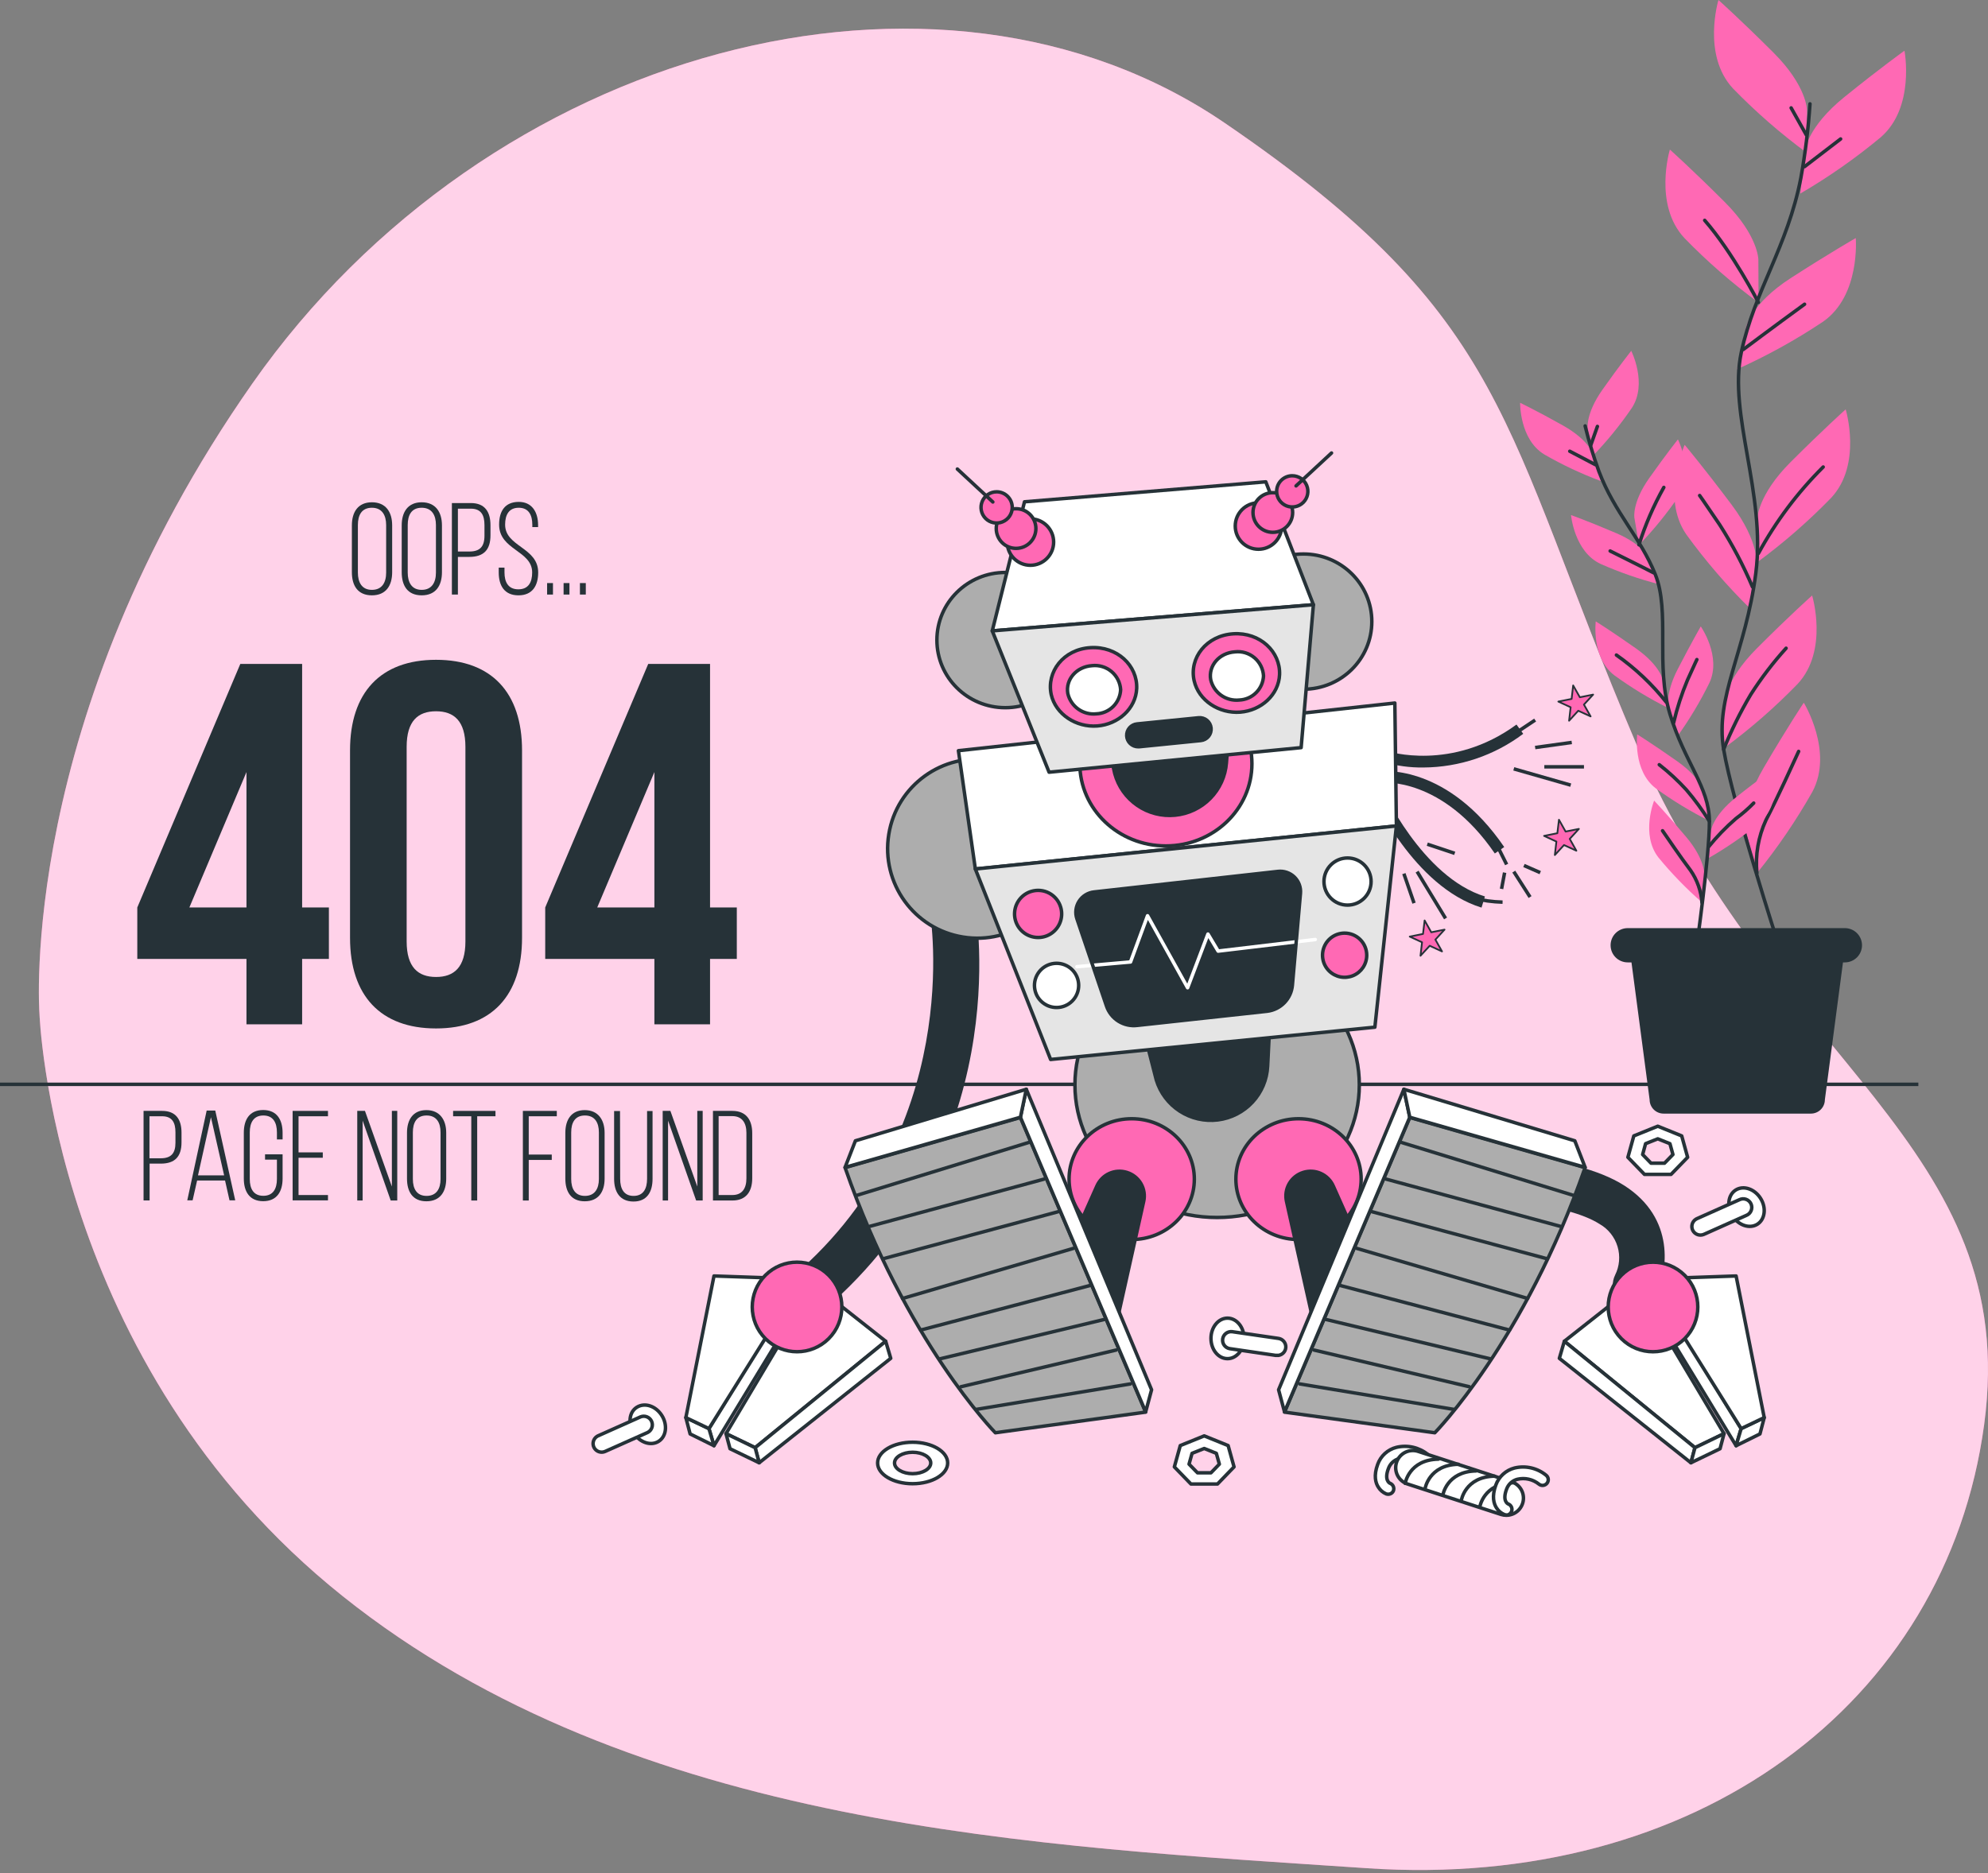 <svg width="400" height="377" viewBox="0 0 400 377" fill="none" xmlns="http://www.w3.org/2000/svg">
<rect x="0" y="0" width="400" height="377" fill="#808080" stroke="none"/>
<g clip-path="url(#clip0_3670_1554)">
<path d="M7.941 203.962C7.941 203.962 10.213 274.352 68.976 321.263C127.739 368.174 209.142 371.539 275.055 375.997C340.968 380.455 391.595 343.133 399.223 286.731C406.851 230.329 356.487 213.775 329.164 149.57C301.841 85.364 304.27 64.255 246.454 24.768C188.638 -14.72 98.182 9.531 50.783 77.18C3.385 144.829 7.941 203.962 7.941 203.962Z" fill="#FF69B4"/>
<path opacity="0.7" d="M7.941 203.962C7.941 203.962 10.213 274.352 68.976 321.263C127.739 368.174 209.142 371.539 275.055 375.997C340.968 380.455 391.595 343.133 399.223 286.731C406.851 230.329 356.487 213.775 329.164 149.57C301.841 85.364 304.27 64.255 246.454 24.768C188.638 -14.72 98.182 9.531 50.783 77.18C3.385 144.829 7.941 203.962 7.941 203.962Z" fill="white"/>
<path d="M385.985 218.233H0" stroke="#263238" stroke-width="0.7" stroke-miterlimit="10"/>
<path d="M70.8 105.741C70.8 103.058 72.039 101.088 74.829 101.088C77.618 101.088 78.906 103.039 78.906 105.741V115.164C78.906 117.847 77.667 119.817 74.829 119.817C71.99 119.817 70.8 117.866 70.8 115.164V105.741ZM72.009 115.242C72.009 117.193 72.799 118.715 74.829 118.715C76.858 118.715 77.696 117.242 77.696 115.242V105.663C77.696 103.712 76.877 102.19 74.829 102.19C72.78 102.19 72.009 103.663 72.009 105.663V115.242Z" fill="#263238"/>
<path d="M80.827 105.741C80.827 103.058 82.066 101.088 84.846 101.088C87.626 101.088 88.924 103.039 88.924 105.741V115.164C88.924 117.847 87.695 119.817 84.846 119.817C81.998 119.817 80.827 117.866 80.827 115.164V105.741ZM82.037 115.242C82.037 117.193 82.827 118.715 84.846 118.715C86.865 118.715 87.714 117.242 87.714 115.242V105.663C87.714 103.712 86.904 102.19 84.846 102.19C82.788 102.19 82.037 103.663 82.037 105.663V115.242Z" fill="#263238"/>
<path d="M94.737 101.244C97.586 101.244 98.688 103.039 98.688 105.721V107.721C98.688 110.647 97.342 112.081 94.425 112.081H92.133V119.661H90.923V101.244H94.737ZM94.425 110.998C96.552 110.998 97.478 110.023 97.478 107.818V105.663C97.478 103.663 96.796 102.375 94.737 102.375H92.133V110.998H94.425Z" fill="#263238"/>
<path d="M108.268 105.692V106.082H107.107V105.614C107.107 103.663 106.375 102.19 104.375 102.19C102.376 102.19 101.634 103.643 101.634 105.585C101.634 110.062 108.287 110.14 108.287 115.212C108.287 117.866 107.136 119.817 104.317 119.817C101.498 119.817 100.347 117.866 100.347 115.212V114.237H101.507V115.212C101.507 117.163 102.268 118.607 104.297 118.607C106.326 118.607 107.077 117.183 107.077 115.212C107.077 110.794 100.425 110.716 100.425 105.585C100.425 102.824 101.634 101.039 104.327 101.01C107.019 100.98 108.268 103.039 108.268 105.692Z" fill="#263238"/>
<path d="M111.262 117.348V119.66H110.082V117.348H111.262Z" fill="#263238"/>
<path d="M114.579 117.348V119.66H113.398V117.348H114.579Z" fill="#263238"/>
<path d="M117.866 117.348V119.66H116.686V117.348H117.866Z" fill="#263238"/>
<path d="M27.625 182.637L48.354 133.619H60.791V182.637H66.176V192.996H60.791V206.155H49.593V192.996H27.625V182.637ZM49.593 182.637V155.382L38.102 182.637H49.593Z" fill="#263238"/>
<path d="M70.429 151.022C70.429 139.424 76.545 132.791 87.734 132.791C98.922 132.791 105.039 139.424 105.039 151.022V188.744C105.039 200.352 98.922 206.985 87.734 206.985C76.545 206.985 70.429 200.352 70.429 188.744V151.022ZM81.822 189.475C81.822 194.655 84.105 196.626 87.734 196.626C91.362 196.626 93.645 194.675 93.645 189.475V150.3C93.645 145.121 91.362 143.15 87.734 143.15C84.105 143.15 81.822 145.101 81.822 150.3V189.475Z" fill="#263238"/>
<path d="M109.701 182.637L130.43 133.619H142.867V182.637H148.252V192.996H142.867V206.155H131.669V192.996H109.701V182.637ZM131.669 182.637V155.382L120.168 182.637H131.669Z" fill="#263238"/>
<path d="M32.62 223.578C35.41 223.578 36.522 225.333 36.522 227.958V229.908C36.522 232.767 35.205 234.191 32.347 234.191H30.103V241.604H28.884V223.578H32.62ZM32.318 233.118C34.405 233.118 35.302 232.142 35.302 229.996V227.879C35.302 225.929 34.639 224.66 32.62 224.66H30.074V233.118H32.318Z" fill="#263238"/>
<path d="M39.662 237.586L38.755 241.576H37.682L41.584 223.51H43.311L47.33 241.576H46.178L45.281 237.586H39.662ZM39.838 236.552H45.096L42.442 224.846L39.838 236.552Z" fill="#263238"/>
<path d="M56.86 227.987V229.323H55.719V227.909C55.719 225.958 54.977 224.504 52.987 224.504C50.997 224.504 50.256 225.977 50.256 227.909V237.293C50.256 239.244 51.007 240.668 52.987 240.668C54.968 240.668 55.719 239.224 55.719 237.293V233.391H53.329V232.318H56.86V237.195C56.86 239.8 55.719 241.751 52.958 241.751C50.197 241.751 49.056 239.8 49.056 237.195V227.967C49.056 225.363 50.188 223.402 52.958 223.402C55.728 223.402 56.86 225.382 56.86 227.987Z" fill="#263238"/>
<path d="M64.947 231.928V233.01H60.069V240.512H65.991V241.585H58.879V223.578H65.991V224.66H60.069V231.928H64.947Z" fill="#263238"/>
<path d="M72.965 241.614H71.882V223.578H73.433L78.847 238.805V223.578H79.93V241.614H78.613L72.965 225.538V241.614Z" fill="#263238"/>
<path d="M81.891 227.987C81.891 225.353 83.1 223.421 85.793 223.421C88.485 223.421 89.782 225.372 89.782 227.987V237.215C89.782 239.839 88.573 241.77 85.793 241.77C83.012 241.77 81.891 239.819 81.891 237.215V227.987ZM83.071 237.293C83.071 239.244 83.842 240.687 85.832 240.687C87.822 240.687 88.641 239.244 88.641 237.293V227.909C88.641 225.958 87.841 224.504 85.832 224.504C83.822 224.504 83.071 225.948 83.071 227.909V237.293Z" fill="#263238"/>
<path d="M94.826 241.614V224.66H91.168V223.578H99.693V224.66H96.016V241.614H94.826Z" fill="#263238"/>
<path d="M111.018 232.367V233.449H106.385V241.614H105.205V223.578H112.033V224.66H106.385V232.367H111.018Z" fill="#263238"/>
<path d="M113.75 227.987C113.75 225.353 114.96 223.421 117.652 223.421C120.344 223.421 121.651 225.372 121.651 227.987V237.215C121.651 239.839 120.432 241.77 117.652 241.77C114.872 241.77 113.75 239.819 113.75 237.215V227.987ZM114.93 237.293C114.93 239.244 115.711 240.687 117.691 240.687C119.671 240.687 120.5 239.244 120.5 237.293V227.909C120.5 225.958 119.7 224.504 117.691 224.504C115.681 224.504 114.93 225.948 114.93 227.909V237.293Z" fill="#263238"/>
<path d="M124.782 237.264C124.782 239.215 125.504 240.688 127.484 240.688C129.465 240.688 130.196 239.196 130.196 237.264V223.607H131.298V237.264C131.298 239.839 130.216 241.82 127.465 241.82C124.714 241.82 123.563 239.869 123.563 237.264V223.607H124.753L124.782 237.264Z" fill="#263238"/>
<path d="M134.42 241.614H133.337V223.578H134.888L140.302 238.805V223.578H141.385V241.614H140.068L134.42 225.538V241.614Z" fill="#263238"/>
<path d="M147.355 223.578C150.145 223.578 151.354 225.412 151.354 228.065V237.137C151.354 239.79 150.145 241.614 147.355 241.614H143.453V223.578H147.355ZM147.355 240.512C149.364 240.512 150.184 239.136 150.184 237.156V227.977C150.184 226.026 149.335 224.631 147.355 224.631H144.594V240.512H147.355Z" fill="#263238"/>
<path d="M363.578 22.143C363.578 22.143 363.578 17.324 356.838 10.594C350.097 3.863 345.766 0 345.766 0C345.766 0 342.401 11.072 348.693 17.812C353.288 22.541 358.267 26.88 363.578 30.786V22.143Z" fill="#FF69B4"/>
<path d="M353.795 52.246C353.795 52.246 353.795 47.428 347.064 40.697C340.333 33.966 335.992 30.103 335.992 30.103C335.992 30.103 332.627 41.175 338.919 47.915C343.521 52.653 348.51 56.999 353.834 60.908L353.795 52.246Z" fill="#FF69B4"/>
<path d="M363.149 30.337C363.149 30.337 363.666 25.547 371.07 19.558C378.474 13.569 383.195 10.203 383.195 10.203C383.195 10.203 385.37 21.567 378.444 27.606C373.368 31.831 367.949 35.626 362.242 38.95L363.149 30.337Z" fill="#FF69B4"/>
<path d="M351.337 65.835C351.337 65.835 352.312 61.124 360.35 55.944C368.388 50.764 373.392 47.916 373.392 47.916C373.392 47.916 374.368 59.446 366.837 64.723C361.343 68.394 355.551 71.599 349.522 74.303L351.337 65.835Z" fill="#FF69B4"/>
<path d="M353.561 104.532C353.561 104.532 353.56 99.713 360.301 92.982C367.042 86.252 371.363 82.389 371.363 82.389C371.363 82.389 374.738 93.46 368.436 100.201C363.835 104.939 358.846 109.285 353.521 113.194L353.561 104.532Z" fill="#FF69B4"/>
<path d="M353.454 113.975C353.454 113.975 354.136 109.215 348.42 101.587C342.704 93.958 338.968 89.53 338.968 89.53C338.968 89.53 334.09 100.006 339.299 107.566C343.177 112.911 347.494 117.923 352.205 122.55L353.454 113.975Z" fill="#FF69B4"/>
<path d="M346.81 141.99C346.81 141.99 346.81 137.181 353.541 130.44C360.272 123.7 364.612 119.847 364.612 119.847C364.612 119.847 367.978 130.918 361.686 137.659C357.087 142.4 352.098 146.746 346.771 150.652L346.81 141.99Z" fill="#FF69B4"/>
<path d="M351.307 167.352C351.307 167.352 350.088 162.69 354.897 154.466C359.706 146.243 362.935 141.424 362.935 141.424C362.935 141.424 368.993 151.277 364.652 159.383C361.398 165.131 357.671 170.6 353.512 175.732L351.307 167.352Z" fill="#FF69B4"/>
<path d="M364.183 20.904C363.845 25.916 363.23 30.905 362.34 35.849C359.677 49.612 353.024 58.489 350.361 70.917C347.698 83.344 355.336 99.352 353.287 115.32C351.239 131.289 345.035 140.156 346.81 150.818C348.586 161.48 357.901 190.315 357.901 190.315" stroke="#263238" stroke-width="0.7" stroke-linecap="round" stroke-linejoin="round"/>
<path d="M363.091 33.537L370.348 27.967" stroke="#263238" stroke-width="0.7" stroke-linecap="round" stroke-linejoin="round"/>
<path d="M363.422 27.118L360.389 21.714" stroke="#263238" stroke-width="0.7" stroke-linecap="round" stroke-linejoin="round"/>
<path d="M350.761 70.341C350.761 70.341 356.838 65.786 363.091 61.23" stroke="#263238" stroke-width="0.7" stroke-linecap="round" stroke-linejoin="round"/>
<path d="M353.795 60.86C353.795 60.86 348.732 50.93 342.996 44.345" stroke="#263238" stroke-width="0.7" stroke-linecap="round" stroke-linejoin="round"/>
<path d="M353.804 111.38C357.282 104.981 361.672 99.122 366.837 93.987" stroke="#263238" stroke-width="0.7" stroke-linecap="round" stroke-linejoin="round"/>
<path d="M352.614 118.13C350.771 113.789 348.569 109.609 346.03 105.635C342.489 100.396 341.981 99.723 341.981 99.723" stroke="#263238" stroke-width="0.7" stroke-linecap="round" stroke-linejoin="round"/>
<path d="M346.811 150.819C348.347 146.993 350.177 143.291 352.283 139.747C354.385 136.46 356.757 133.354 359.375 130.46" stroke="#263238" stroke-width="0.7" stroke-linecap="round" stroke-linejoin="round"/>
<path d="M353.502 175.731C353.15 172.079 353.776 168.399 355.317 165.069C357.853 160.192 360.721 153.754 361.901 151.227" stroke="#263238" stroke-width="0.7" stroke-linecap="round" stroke-linejoin="round"/>
<path d="M319.458 86.387C319.458 86.387 318.931 83.373 322.433 78.418C325.935 73.462 328.218 70.614 328.218 70.614C328.218 70.614 331.534 77.189 328.344 82.095C325.974 85.565 323.314 88.828 320.394 91.85L319.458 86.387Z" fill="#FF69B4"/>
<path d="M328.851 104.22C328.851 104.22 328.325 101.196 331.827 96.24C335.329 91.285 337.611 88.436 337.611 88.436C337.611 88.436 340.928 95.011 337.738 99.918C335.367 103.387 332.708 106.651 329.788 109.673L328.851 104.22Z" fill="#FF69B4"/>
<path d="M320.609 91.529C320.609 91.529 319.77 88.602 314.473 85.627C309.176 82.652 305.86 81.072 305.86 81.072C305.86 81.072 305.723 88.437 310.737 91.47C314.379 93.57 318.19 95.361 322.131 96.826L320.609 91.529Z" fill="#FF69B4"/>
<path d="M331.876 112.501C331.876 112.501 330.735 109.663 325.155 107.283C319.575 104.902 316.103 103.664 316.103 103.664C316.103 103.664 316.746 110.999 322.033 113.487C325.879 115.19 329.86 116.57 333.934 117.613L331.876 112.501Z" fill="#FF69B4"/>
<path d="M334.646 137.005C334.646 137.005 334.119 133.991 329.164 130.498C324.208 127.006 321.077 125.055 321.077 125.055C321.077 125.055 320.16 132.361 324.813 135.912C328.204 138.379 331.793 140.562 335.543 142.438L334.646 137.005Z" fill="#FF69B4"/>
<path d="M335.777 142.966C335.777 142.966 334.802 140.039 337.582 134.654C340.362 129.27 342.206 126.07 342.206 126.07C342.206 126.07 346.42 132.109 343.952 137.415C342.101 141.189 339.937 144.801 337.484 148.214L335.777 142.966Z" fill="#FF69B4"/>
<path d="M344.235 167.265C344.235 167.265 344.586 164.221 349.337 160.436C354.087 156.652 357.141 154.583 357.141 154.583C357.141 154.583 358.467 161.831 354.019 165.636C350.768 168.298 347.3 170.684 343.65 172.766L344.235 167.265Z" fill="#FF69B4"/>
<path d="M342.986 159.754C342.986 159.754 342.46 156.74 337.504 153.238C332.549 149.736 329.418 147.804 329.418 147.804C329.418 147.804 328.501 155.11 333.154 158.661C336.544 161.128 340.133 163.311 343.884 165.187L342.986 159.754Z" fill="#FF69B4"/>
<path d="M342.918 176.131C342.918 176.131 343.172 173.077 339.27 168.444C335.368 163.81 332.822 161.128 332.822 161.128C332.822 161.128 330.081 167.956 333.69 172.58C336.362 175.831 339.298 178.856 342.469 181.623L342.918 176.131Z" fill="#FF69B4"/>
<path d="M318.94 85.725C319.699 88.83 320.627 91.891 321.721 94.894C324.881 103.234 330.022 108.073 333.046 115.584C336.07 123.095 333.046 133.962 336.021 143.746C338.996 153.53 343.903 158.378 343.942 165.294C343.981 172.21 341.269 191.281 341.269 191.281" stroke="#263238" stroke-width="0.7" stroke-linecap="round" stroke-linejoin="round"/>
<path d="M320.999 93.519L315.849 90.816" stroke="#263238" stroke-width="0.7" stroke-linecap="round" stroke-linejoin="round"/>
<path d="M320.092 89.539L321.409 85.822" stroke="#263238" stroke-width="0.7" stroke-linecap="round" stroke-linejoin="round"/>
<path d="M332.695 115.271C332.695 115.271 328.393 113.067 323.974 110.892" stroke="#263238" stroke-width="0.7" stroke-linecap="round" stroke-linejoin="round"/>
<path d="M329.769 109.643C331.037 105.633 332.714 101.762 334.773 98.094" stroke="#263238" stroke-width="0.7" stroke-linecap="round" stroke-linejoin="round"/>
<path d="M335.28 141.326C332.406 137.695 329.022 134.498 325.233 131.834" stroke="#263238" stroke-width="0.7" stroke-linecap="round" stroke-linejoin="round"/>
<path d="M336.753 145.434C337.436 142.513 338.363 139.654 339.523 136.888C341.182 133.221 341.425 132.743 341.425 132.743" stroke="#263238" stroke-width="0.7" stroke-linecap="round" stroke-linejoin="round"/>
<path d="M343.708 170.513C345.383 168.433 347.241 166.507 349.258 164.758C350.54 163.812 351.744 162.765 352.858 161.626" stroke="#263238" stroke-width="0.7" stroke-linecap="round" stroke-linejoin="round"/>
<path d="M343.942 165.294C342.562 163.065 341.013 160.946 339.309 158.953C337.633 157.122 335.809 155.432 333.856 153.9" stroke="#263238" stroke-width="0.7" stroke-linecap="round" stroke-linejoin="round"/>
<path d="M342.45 181.652C342.277 179.323 341.482 177.083 340.148 175.165C338.031 172.366 335.534 168.659 334.519 167.196" stroke="#263238" stroke-width="0.7" stroke-linecap="round" stroke-linejoin="round"/>
<path d="M364.379 224.124H334.715C333.973 224.122 333.262 223.826 332.738 223.301C332.213 222.777 331.918 222.066 331.915 221.325L327.506 187.944H371.578L367.178 221.325C367.176 222.066 366.88 222.777 366.356 223.301C365.831 223.826 365.121 224.122 364.379 224.124Z" fill="#263238"/>
<path d="M371.197 193.691H327.506C326.593 193.691 325.717 193.328 325.071 192.682C324.425 192.036 324.063 191.16 324.063 190.247C324.061 189.794 324.149 189.345 324.322 188.926C324.494 188.507 324.748 188.127 325.068 187.806C325.387 187.485 325.768 187.231 326.186 187.057C326.604 186.883 327.053 186.794 327.506 186.794H371.197C371.651 186.794 372.1 186.883 372.519 187.057C372.938 187.23 373.319 187.485 373.639 187.805C373.96 188.126 374.214 188.507 374.388 188.926C374.561 189.345 374.651 189.794 374.651 190.247C374.648 191.161 374.283 192.037 373.636 192.683C372.988 193.328 372.112 193.691 371.197 193.691Z" fill="#263238"/>
<path d="M329.105 263.231C328.325 263.233 327.557 263.036 326.874 262.658C326.191 262.28 325.615 261.735 325.201 261.073C324.787 260.411 324.549 259.655 324.508 258.875C324.468 258.096 324.626 257.319 324.969 256.618C325.859 254.837 326.034 252.783 325.459 250.877C324.884 248.972 323.603 247.358 321.877 246.365C314.99 241.956 298.973 241.254 293.364 241.342H293.286C292.065 241.353 290.889 240.879 290.017 240.024C289.146 239.169 288.65 238.002 288.638 236.781C288.626 235.56 289.1 234.385 289.955 233.513C290.811 232.641 291.977 232.145 293.198 232.133C295.549 232.084 316.376 231.919 326.833 238.61C337.143 245.214 335.544 255.886 333.251 260.617C332.876 261.398 332.287 262.058 331.554 262.52C330.821 262.983 329.972 263.229 329.105 263.231Z" fill="#263238"/>
<path d="M350.332 287.521L349.317 290.964L333.954 265.699L333.554 260.247L350.332 287.521Z" fill="white" stroke="#263238" stroke-width="0.7" stroke-linecap="round" stroke-linejoin="round"/>
<path d="M349.317 290.964L354.117 288.593L354.975 285.306L350.332 287.52L349.317 290.964Z" fill="white" stroke="#263238" stroke-width="0.7" stroke-linecap="round" stroke-linejoin="round"/>
<path d="M331.534 257.418L349.317 256.803L354.975 285.307L350.332 287.521L331.534 257.418Z" fill="white" stroke="#263238" stroke-width="0.7" stroke-linecap="round" stroke-linejoin="round"/>
<path d="M329.106 258.627L346.888 288.535L341.036 291.364L314.756 269.942L329.106 258.627Z" fill="white" stroke="#263238" stroke-width="0.7" stroke-linecap="round" stroke-linejoin="round"/>
<path d="M341.035 291.364L340.226 294.398L313.751 273.376L314.756 269.942L341.035 291.364Z" fill="white" stroke="#263238" stroke-width="0.7" stroke-linecap="round" stroke-linejoin="round"/>
<path d="M341.036 291.364L346.889 288.535L346.089 291.569L340.226 294.398L341.036 291.364Z" fill="white" stroke="#263238" stroke-width="0.7" stroke-linecap="round" stroke-linejoin="round"/>
<path d="M338.971 269.413C342.491 265.894 342.491 260.187 338.971 256.667C335.451 253.147 329.744 253.147 326.224 256.667C322.705 260.187 322.705 265.894 326.224 269.413C329.744 272.933 335.451 272.933 338.971 269.413Z" fill="#FF69B4" stroke="#263238" stroke-width="0.7" stroke-linecap="round" stroke-linejoin="round"/>
<path d="M142.644 287.521L143.659 290.964L159.013 265.699L159.422 260.247L142.644 287.521Z" fill="white" stroke="#263238" stroke-width="0.7" stroke-linecap="round" stroke-linejoin="round"/>
<path d="M143.658 290.964L138.859 288.593L138 285.306L142.644 287.52L143.658 290.964Z" fill="white" stroke="#263238" stroke-width="0.7" stroke-linecap="round" stroke-linejoin="round"/>
<path d="M161.441 257.418L143.658 256.803L138 285.307L142.644 287.521L161.441 257.418Z" fill="white" stroke="#263238" stroke-width="0.7" stroke-linecap="round" stroke-linejoin="round"/>
<path d="M163.87 258.627L146.078 288.535L151.94 291.364L178.21 269.942L163.87 258.627Z" fill="white" stroke="#263238" stroke-width="0.7" stroke-linecap="round" stroke-linejoin="round"/>
<path d="M151.94 291.364L152.75 294.398L179.224 273.376L178.209 269.942L151.94 291.364Z" fill="white" stroke="#263238" stroke-width="0.7" stroke-linecap="round" stroke-linejoin="round"/>
<path d="M151.94 291.364L146.078 288.535L146.887 291.569L152.75 294.398L151.94 291.364Z" fill="white" stroke="#263238" stroke-width="0.7" stroke-linecap="round" stroke-linejoin="round"/>
<path d="M160.953 266.294C160.001 266.298 159.071 266.007 158.291 265.46C157.512 264.913 156.92 264.138 156.599 263.242C156.279 262.345 156.243 261.371 156.499 260.454C156.755 259.536 157.289 258.721 158.027 258.12C194.627 228.338 187.174 183.925 187.096 183.476C186.914 182.289 187.203 181.077 187.902 180.1C188.601 179.122 189.655 178.457 190.837 178.246C192.02 178.034 193.239 178.294 194.233 178.968C195.227 179.643 195.918 180.68 196.158 181.857C196.519 183.896 204.606 232.094 163.841 265.26C163.026 265.926 162.006 266.291 160.953 266.294Z" fill="#263238"/>
<path d="M214.421 173.666C216.007 163.837 209.326 154.583 199.497 152.996C189.668 151.41 180.415 158.091 178.828 167.92C177.241 177.749 183.923 187.003 193.751 188.589C203.58 190.176 212.834 183.494 214.421 173.666Z" fill="#ADADAD" stroke="#263238" stroke-width="0.7" stroke-linecap="round" stroke-linejoin="round"/>
<path d="M166.745 269.41C170.265 265.89 170.265 260.183 166.745 256.663C163.225 253.143 157.518 253.143 153.998 256.663C150.478 260.183 150.478 265.89 153.998 269.41C157.518 272.93 163.225 272.93 166.745 269.41Z" fill="#FF69B4" stroke="#263238" stroke-width="0.7" stroke-linecap="round" stroke-linejoin="round"/>
<path d="M244.893 245.029C260.695 245.029 273.504 233.08 273.504 218.34C273.504 203.6 260.695 191.651 244.893 191.651C229.092 191.651 216.283 203.6 216.283 218.34C216.283 233.08 229.092 245.029 244.893 245.029Z" fill="#ADADAD" stroke="#263238" stroke-width="0.7" stroke-linecap="round" stroke-linejoin="round"/>
<path d="M229.987 206.936L232.66 217.364C233.45 219.944 235.124 222.164 237.388 223.632C239.652 225.101 242.361 225.724 245.039 225.392C247.714 225.058 250.185 223.791 252.017 221.814C253.85 219.837 254.926 217.276 255.057 214.584L255.584 204.068L229.987 206.936Z" fill="#263238" stroke="#263238" stroke-width="0.7" stroke-linecap="round" stroke-linejoin="round"/>
<path d="M286.39 154.466C283.69 154.505 281 154.137 278.41 153.373L279.151 151.198C279.278 151.198 292.086 155.363 305.128 145.823L306.484 147.686C300.69 152.05 293.643 154.428 286.39 154.466Z" fill="#263238"/>
<path d="M300.768 171.771C290.214 156.349 278.206 157.51 278.089 157.52L277.835 155.237C278.381 155.179 291.345 153.92 302.661 170.474L300.768 171.771Z" fill="#263238"/>
<path d="M298.095 182.667C284.439 178.463 276.235 160.28 275.884 159.509L277.991 158.534C278.069 158.719 286.126 176.531 298.778 180.423L298.095 182.667Z" fill="#263238"/>
<path d="M305.197 147.374L308.884 144.916" stroke="#263238" stroke-width="0.7" stroke-miterlimit="10"/>
<path d="M300.69 169.079L303.149 173.985" stroke="#263238" stroke-width="0.7" stroke-miterlimit="10"/>
<path d="M296.388 180.745C298.332 181.239 300.324 181.514 302.329 181.565" stroke="#263238" stroke-width="0.7" stroke-miterlimit="10"/>
<path d="M192.842 151.081L196.246 174.892L280.966 166.23L280.654 141.492L192.842 151.081Z" fill="white" stroke="#263238" stroke-width="0.7" stroke-linecap="round" stroke-linejoin="round"/>
<path d="M196.246 174.893L211.395 213.229L276.635 206.732L280.966 166.23L196.246 174.893Z" fill="#E5E5E5" stroke="#263238" stroke-width="0.7" stroke-linecap="round" stroke-linejoin="round"/>
<path d="M216.682 184.91L222.632 202.469C223.057 203.736 223.907 204.817 225.038 205.528C226.169 206.239 227.511 206.537 228.836 206.371L254.969 203.523C256.289 203.362 257.512 202.753 258.436 201.798C259.359 200.842 259.926 199.598 260.042 198.274L261.661 179.809C261.716 179.204 261.635 178.595 261.425 178.025C261.215 177.456 260.88 176.94 260.446 176.516C260.011 176.092 259.488 175.77 258.914 175.574C258.339 175.377 257.728 175.311 257.125 175.38L220.125 179.516C219.515 179.583 218.928 179.786 218.406 180.11C217.885 180.434 217.442 180.871 217.112 181.389C216.782 181.906 216.571 182.491 216.497 183.101C216.423 183.71 216.486 184.329 216.682 184.91Z" fill="#263238"/>
<path d="M216.682 194.558L227.471 193.602L230.895 184.306L238.952 198.792L243.049 187.993L245.098 191.417L264.646 189.086" stroke="white" stroke-width="0.7" stroke-linecap="round" stroke-linejoin="round"/>
<path d="M216.682 184.91L222.632 202.469C223.057 203.736 223.907 204.817 225.038 205.528C226.169 206.239 227.511 206.537 228.836 206.371L254.969 203.523C256.289 203.362 257.512 202.753 258.436 201.798C259.359 200.842 259.926 199.598 260.042 198.274L261.661 179.809C261.716 179.204 261.635 178.595 261.425 178.025C261.215 177.456 260.88 176.94 260.446 176.516C260.011 176.092 259.488 175.77 258.914 175.574C258.339 175.377 257.728 175.311 257.125 175.38L220.125 179.516C219.515 179.583 218.928 179.786 218.406 180.11C217.885 180.434 217.442 180.871 217.112 181.389C216.782 181.906 216.571 182.491 216.497 183.101C216.423 183.71 216.486 184.329 216.682 184.91V184.91Z" stroke="#263238" stroke-width="0.7" stroke-linecap="round" stroke-linejoin="round"/>
<path d="M271.134 182.16C273.752 182.16 275.875 180.037 275.875 177.419C275.875 174.801 273.752 172.678 271.134 172.678C268.516 172.678 266.393 174.801 266.393 177.419C266.393 180.037 268.516 182.16 271.134 182.16Z" fill="white" stroke="#263238" stroke-width="0.7" stroke-linecap="round" stroke-linejoin="round"/>
<path d="M274.996 192.246C274.996 193.126 274.736 193.986 274.247 194.717C273.758 195.449 273.063 196.019 272.25 196.356C271.438 196.692 270.543 196.78 269.68 196.609C268.818 196.437 268.025 196.013 267.403 195.391C266.781 194.769 266.357 193.977 266.186 193.114C266.014 192.251 266.102 191.357 266.439 190.544C266.775 189.731 267.345 189.036 268.077 188.547C268.808 188.059 269.669 187.798 270.548 187.798C271.728 187.798 272.859 188.266 273.694 189.101C274.528 189.935 274.996 191.066 274.996 192.246Z" fill="#FF69B4" stroke="#263238" stroke-width="0.7" stroke-linecap="round" stroke-linejoin="round"/>
<path d="M213.414 182.57C213.685 183.468 213.683 184.425 213.409 185.322C213.136 186.218 212.602 187.014 211.877 187.607C211.151 188.201 210.266 188.566 209.333 188.656C208.4 188.747 207.461 188.559 206.634 188.115C205.808 187.672 205.132 186.994 204.691 186.167C204.25 185.34 204.065 184.4 204.158 183.467C204.251 182.535 204.618 181.65 205.213 180.926C205.809 180.202 206.606 179.671 207.503 179.4C208.099 179.218 208.726 179.156 209.346 179.217C209.966 179.278 210.568 179.461 211.118 179.756C211.667 180.051 212.153 180.451 212.547 180.934C212.941 181.417 213.236 181.973 213.414 182.57Z" fill="#FF69B4" stroke="#263238" stroke-width="0.7" stroke-linecap="round" stroke-linejoin="round"/>
<path d="M216.32 200.745C217.658 198.685 217.072 195.93 215.012 194.592C212.952 193.254 210.197 193.84 208.859 195.9C207.521 197.96 208.106 200.715 210.167 202.053C212.227 203.391 214.982 202.805 216.32 200.745Z" fill="white" stroke="#263238" stroke-width="0.7" stroke-linecap="round" stroke-linejoin="round"/>
<path d="M227.706 249.467C234.666 249.467 240.309 244.025 240.309 237.313C240.309 230.6 234.666 225.158 227.706 225.158C220.745 225.158 215.103 230.6 215.103 237.313C215.103 244.025 220.745 249.467 227.706 249.467Z" fill="#FF69B4" stroke="#263238" stroke-width="0.7" stroke-linecap="round" stroke-linejoin="round"/>
<path d="M209.171 264.587L220.711 238.679C221.206 237.566 222.092 236.674 223.202 236.172C224.312 235.67 225.567 235.594 226.729 235.957C227.929 236.325 228.944 237.133 229.572 238.219C230.2 239.304 230.394 240.587 230.114 241.81L222.515 275.874L209.171 264.587Z" fill="#263238" stroke="#263238" stroke-width="0.7" stroke-linecap="round" stroke-linejoin="round"/>
<path d="M205.318 224.905L230.515 284.204L200.275 288.359C200.275 288.359 182.19 269.972 170.035 234.991L205.318 224.905Z" fill="#ADADAD" stroke="#263238" stroke-width="0.7" stroke-linecap="round" stroke-linejoin="round"/>
<path d="M205.318 224.856L206.499 219.228L231.705 279.707L230.515 284.155L205.318 224.856Z" fill="white" stroke="#263238" stroke-width="0.7" stroke-linecap="round" stroke-linejoin="round"/>
<path d="M206.498 219.228L172.113 229.597L170.035 234.942L205.318 224.856L206.498 219.228Z" fill="white" stroke="#263238" stroke-width="0.7" stroke-linecap="round" stroke-linejoin="round"/>
<path d="M172.405 240.571L207.093 229.899" stroke="#263238" stroke-width="0.7" stroke-linecap="round" stroke-linejoin="round"/>
<path d="M175.068 246.795L210.059 237.313" stroke="#263238" stroke-width="0.7" stroke-linecap="round" stroke-linejoin="round"/>
<path d="M177.741 253.32L213.024 243.839" stroke="#263238" stroke-width="0.7" stroke-linecap="round" stroke-linejoin="round"/>
<path d="M181.594 261.329L215.989 251.243" stroke="#263238" stroke-width="0.7" stroke-linecap="round" stroke-linejoin="round"/>
<path d="M185.243 267.689L219.55 258.656" stroke="#263238" stroke-width="0.7" stroke-linecap="round" stroke-linejoin="round"/>
<path d="M189.008 273.504L222.516 265.476" stroke="#263238" stroke-width="0.7" stroke-linecap="round" stroke-linejoin="round"/>
<path d="M193.349 279.093L224.584 271.709" stroke="#263238" stroke-width="0.7" stroke-linecap="round" stroke-linejoin="round"/>
<path d="M196.422 283.657L227.452 278.526" stroke="#263238" stroke-width="0.7" stroke-linecap="round" stroke-linejoin="round"/>
<path d="M261.271 249.467C268.232 249.467 273.874 244.025 273.874 237.313C273.874 230.6 268.232 225.158 261.271 225.158C254.311 225.158 248.668 230.6 248.668 237.313C248.668 244.025 254.311 249.467 261.271 249.467Z" fill="#FF69B4" stroke="#263238" stroke-width="0.7" stroke-linecap="round" stroke-linejoin="round"/>
<path d="M279.796 264.587L268.256 238.679C267.761 237.566 266.874 236.674 265.765 236.172C264.655 235.67 263.4 235.594 262.237 235.957C261.039 236.325 260.024 237.133 259.397 238.219C258.771 239.305 258.58 240.588 258.862 241.81L266.461 275.874L279.796 264.587Z" fill="#263238" stroke="#263238" stroke-width="0.7" stroke-linecap="round" stroke-linejoin="round"/>
<path d="M283.658 224.905L258.452 284.204L288.692 288.359C288.692 288.359 306.777 269.972 318.932 234.991L283.658 224.905Z" fill="#ADADAD" stroke="#263238" stroke-width="0.7" stroke-linecap="round" stroke-linejoin="round"/>
<path d="M283.658 224.856L282.468 219.228L257.262 279.707L258.452 284.155L283.658 224.856Z" fill="white" stroke="#263238" stroke-width="0.7" stroke-linecap="round" stroke-linejoin="round"/>
<path d="M282.468 219.228L316.863 229.597L318.941 234.942L283.658 224.856L282.468 219.228Z" fill="white" stroke="#263238" stroke-width="0.7" stroke-linecap="round" stroke-linejoin="round"/>
<path d="M316.561 240.571L281.874 229.899" stroke="#263238" stroke-width="0.7" stroke-linecap="round" stroke-linejoin="round"/>
<path d="M313.898 246.795L278.908 237.313" stroke="#263238" stroke-width="0.7" stroke-linecap="round" stroke-linejoin="round"/>
<path d="M311.225 253.32L275.942 243.839" stroke="#263238" stroke-width="0.7" stroke-linecap="round" stroke-linejoin="round"/>
<path d="M307.372 261.329L272.977 251.243" stroke="#263238" stroke-width="0.7" stroke-linecap="round" stroke-linejoin="round"/>
<path d="M303.724 267.689L269.426 258.656" stroke="#263238" stroke-width="0.7" stroke-linecap="round" stroke-linejoin="round"/>
<path d="M299.958 273.504L266.46 265.476" stroke="#263238" stroke-width="0.7" stroke-linecap="round" stroke-linejoin="round"/>
<path d="M295.628 279.093L264.383 271.709" stroke="#263238" stroke-width="0.7" stroke-linecap="round" stroke-linejoin="round"/>
<path d="M292.545 283.657L261.515 278.526" stroke="#263238" stroke-width="0.7" stroke-linecap="round" stroke-linejoin="round"/>
<path d="M306.631 174.19L309.908 175.624" stroke="#263238" stroke-width="0.7" stroke-miterlimit="10"/>
<path d="M304.583 175.419L307.86 180.54" stroke="#263238" stroke-width="0.7" stroke-miterlimit="10"/>
<path d="M302.739 175.624L302.124 178.902" stroke="#263238" stroke-width="0.7" stroke-miterlimit="10"/>
<path d="M310.728 154.329H318.707" stroke="#263238" stroke-width="0.7" stroke-miterlimit="10"/>
<path d="M304.583 154.739L316.044 158.017" stroke="#263238" stroke-width="0.7" stroke-miterlimit="10"/>
<path d="M308.884 150.447L316.249 149.422" stroke="#263238" stroke-width="0.7" stroke-miterlimit="10"/>
<path d="M282.468 175.829L284.517 181.77" stroke="#263238" stroke-width="0.7" stroke-miterlimit="10"/>
<path d="M285.132 175.419L290.858 184.842" stroke="#263238" stroke-width="0.7" stroke-miterlimit="10"/>
<path d="M287.18 169.898L292.701 171.742" stroke="#263238" stroke-width="0.7" stroke-miterlimit="10"/>
<path d="M317.683 166.825L315.839 168.835L317.176 171.215L314.688 170.073L312.845 172.083L313.157 169.371L310.679 168.23L313.352 167.693L313.674 164.981L315.01 167.362L317.683 166.825Z" fill="#FF69B4" stroke="#263238" stroke-width="0.35" stroke-linecap="round" stroke-linejoin="round"/>
<path d="M320.551 139.794L318.697 141.804L320.044 144.184L317.556 143.043L315.712 145.052L316.025 142.34L313.547 141.199L316.22 140.663L316.532 137.951L317.878 140.331L320.551 139.794Z" fill="#FF69B4" stroke="#263238" stroke-width="0.35" stroke-linecap="round" stroke-linejoin="round"/>
<path d="M290.652 187.096L288.809 189.105L290.145 191.485L287.667 190.344L285.814 192.353L286.126 189.642L283.648 188.5L286.321 187.964L286.643 185.252L287.98 187.632L290.652 187.096Z" fill="#FF69B4" stroke="#263238" stroke-width="0.35" stroke-linecap="round" stroke-linejoin="round"/>
<path d="M202.275 142.429C209.876 142.429 216.039 136.337 216.039 128.821C216.039 121.306 209.876 115.213 202.275 115.213C194.673 115.213 188.511 121.306 188.511 128.821C188.511 136.337 194.673 142.429 202.275 142.429Z" fill="#ADADAD" stroke="#263238" stroke-width="0.7" stroke-linecap="round" stroke-linejoin="round"/>
<path d="M262.256 138.712C269.858 138.712 276.02 132.62 276.02 125.104C276.02 117.589 269.858 111.497 262.256 111.497C254.655 111.497 248.492 117.589 248.492 125.104C248.492 132.62 254.655 138.712 262.256 138.712Z" fill="#ADADAD" stroke="#263238" stroke-width="0.7" stroke-linecap="round" stroke-linejoin="round"/>
<path d="M234.582 170.249C244.145 170.249 251.897 162.842 251.897 153.705C251.897 144.568 244.145 137.161 234.582 137.161C225.02 137.161 217.268 144.568 217.268 153.705C217.268 162.842 225.02 170.249 234.582 170.249Z" fill="#FF69B4" stroke="#263238" stroke-width="0.7" stroke-linecap="round" stroke-linejoin="round"/>
<path d="M221.911 145.209L224.301 155.705C225.015 158.306 226.625 160.572 228.847 162.101C231.069 163.631 233.76 164.326 236.445 164.064C239.129 163.804 241.634 162.606 243.522 160.681C245.41 158.756 246.558 156.227 246.766 153.539L247.575 143.043L221.911 145.209Z" fill="#263238" stroke="#263238" stroke-width="0.7" stroke-linecap="round" stroke-linejoin="round"/>
<path d="M206.137 100.991L199.65 126.968L264.266 121.71L254.687 96.972L206.137 100.991Z" fill="white" stroke="#263238" stroke-width="0.7" stroke-linecap="round" stroke-linejoin="round"/>
<path d="M199.65 126.968L211.083 155.413L261.798 150.467L264.266 121.71L199.65 126.968Z" fill="#E5E5E5" stroke="#263238" stroke-width="0.7" stroke-linecap="round" stroke-linejoin="round"/>
<path d="M228.71 138.566C228.534 142.604 225.003 145.784 220.779 146.106C216.556 146.428 212.42 143.784 211.512 139.785C210.537 135.2 213.961 130.694 219.375 130.352C224.789 130.011 228.895 133.961 228.71 138.566Z" fill="#FF69B4" stroke="#263238" stroke-width="0.7" stroke-linecap="round" stroke-linejoin="round"/>
<path d="M225.481 138.79C225.428 140.067 224.897 141.277 223.994 142.18C223.09 143.084 221.88 143.615 220.603 143.667C219.307 143.807 218.005 143.466 216.944 142.709C215.883 141.952 215.137 140.832 214.848 139.561C214.37 136.79 216.545 134.186 219.725 133.971C220.423 133.893 221.129 133.957 221.8 134.16C222.472 134.362 223.096 134.699 223.634 135.15C224.172 135.6 224.613 136.155 224.93 136.781C225.248 137.406 225.435 138.09 225.481 138.79Z" fill="white" stroke="#263238" stroke-width="0.7" stroke-linecap="round" stroke-linejoin="round"/>
<path d="M257.457 135.785C257.291 139.824 253.76 143.004 249.536 143.326C245.312 143.648 241.167 141.004 240.269 136.995C239.245 132.42 242.718 127.913 248.132 127.562C253.545 127.211 257.652 131.181 257.457 135.785Z" fill="#FF69B4" stroke="#263238" stroke-width="0.7" stroke-linecap="round" stroke-linejoin="round"/>
<path d="M254.229 136.01C254.178 137.288 253.648 138.499 252.744 139.403C251.84 140.307 250.629 140.837 249.351 140.888C248.054 141.025 246.752 140.682 245.691 139.923C244.631 139.165 243.885 138.043 243.596 136.771C243.118 134.001 245.293 131.406 248.473 131.192C249.171 131.111 249.878 131.173 250.551 131.374C251.224 131.576 251.849 131.912 252.387 132.363C252.926 132.814 253.367 133.37 253.684 133.997C254 134.624 254.186 135.309 254.229 136.01Z" fill="white" stroke="#263238" stroke-width="0.7" stroke-linecap="round" stroke-linejoin="round"/>
<path d="M229.022 150.291C228.428 150.297 227.854 150.073 227.421 149.665C226.988 149.258 226.73 148.699 226.699 148.106C226.669 147.512 226.87 146.93 227.259 146.481C227.648 146.032 228.196 145.75 228.788 145.696L241.157 144.457C241.765 144.396 242.372 144.58 242.845 144.967C243.318 145.353 243.618 145.912 243.679 146.52C243.739 147.128 243.556 147.736 243.169 148.208C242.782 148.681 242.224 148.981 241.616 149.042L229.295 150.281L229.022 150.291Z" fill="#263238" stroke="#263238" stroke-width="0.7" stroke-linecap="round" stroke-linejoin="round"/>
<path d="M207.327 113.769C209.908 113.769 212 111.677 212 109.097C212 106.516 209.908 104.424 207.327 104.424C204.747 104.424 202.655 106.516 202.655 109.097C202.655 111.677 204.747 113.769 207.327 113.769Z" fill="#FF69B4" stroke="#263238" stroke-width="0.7" stroke-linecap="round" stroke-linejoin="round"/>
<path d="M204.44 110.365C206.644 110.365 208.43 108.578 208.43 106.375C208.43 104.172 206.644 102.385 204.44 102.385C202.237 102.385 200.451 104.172 200.451 106.375C200.451 108.578 202.237 110.365 204.44 110.365Z" fill="#FF69B4" stroke="#263238" stroke-width="0.7" stroke-linecap="round" stroke-linejoin="round"/>
<path d="M203.67 102.132C203.668 102.753 203.482 103.359 203.136 103.875C202.789 104.39 202.298 104.791 201.724 105.027C201.15 105.263 200.519 105.324 199.91 105.202C199.301 105.08 198.743 104.78 198.304 104.34C197.866 103.9 197.568 103.341 197.447 102.732C197.327 102.123 197.39 101.492 197.628 100.918C197.866 100.345 198.268 99.855 198.785 99.51C199.301 99.165 199.908 98.981 200.529 98.981C200.942 98.981 201.351 99.063 201.733 99.222C202.115 99.38 202.461 99.612 202.753 99.905C203.045 100.198 203.276 100.545 203.433 100.927C203.591 101.309 203.671 101.719 203.67 102.132Z" fill="#FF69B4" stroke="#263238" stroke-width="0.7" stroke-linecap="round" stroke-linejoin="round"/>
<path d="M199.767 101.03L192.627 94.397" stroke="#263238" stroke-width="0.7" stroke-linecap="round" stroke-linejoin="round"/>
<path d="M253.214 110.54C255.795 110.54 257.887 108.448 257.887 105.868C257.887 103.287 255.795 101.195 253.214 101.195C250.633 101.195 248.542 103.287 248.542 105.868C248.542 108.448 250.633 110.54 253.214 110.54Z" fill="#FF69B4" stroke="#263238" stroke-width="0.7" stroke-linecap="round" stroke-linejoin="round"/>
<path d="M256.101 107.135C258.304 107.135 260.091 105.349 260.091 103.145C260.091 100.942 258.304 99.156 256.101 99.156C253.898 99.156 252.111 100.942 252.111 103.145C252.111 105.349 253.898 107.135 256.101 107.135Z" fill="#FF69B4" stroke="#263238" stroke-width="0.7" stroke-linecap="round" stroke-linejoin="round"/>
<path d="M256.872 98.903C256.874 99.523 257.059 100.13 257.406 100.645C257.752 101.16 258.243 101.561 258.817 101.798C259.391 102.034 260.023 102.095 260.631 101.972C261.24 101.85 261.799 101.55 262.237 101.111C262.675 100.671 262.974 100.111 263.094 99.502C263.214 98.893 263.152 98.262 262.914 97.689C262.676 97.115 262.273 96.625 261.757 96.281C261.24 95.936 260.633 95.752 260.013 95.752C259.599 95.752 259.19 95.834 258.808 95.992C258.427 96.15 258.08 96.383 257.788 96.675C257.496 96.968 257.265 97.316 257.108 97.698C256.951 98.08 256.87 98.489 256.872 98.903Z" fill="#FF69B4" stroke="#263238" stroke-width="0.7" stroke-linecap="round" stroke-linejoin="round"/>
<path d="M260.774 97.791L267.914 91.168" stroke="#263238" stroke-width="0.7" stroke-linecap="round" stroke-linejoin="round"/>
<path d="M250.317 269.367C250.317 271.62 248.824 273.444 246.981 273.444C245.137 273.444 243.654 271.62 243.654 269.367C243.654 267.113 245.147 265.289 246.981 265.289C248.815 265.289 250.317 267.113 250.317 269.367Z" fill="white" stroke="#263238" stroke-width="0.7" stroke-linecap="round" stroke-linejoin="round"/>
<path d="M256.911 272.781H256.657L247.4 271.425C246.962 271.343 246.573 271.094 246.314 270.732C246.055 270.369 245.946 269.92 246.011 269.48C246.075 269.039 246.307 268.64 246.659 268.366C247.01 268.092 247.454 267.965 247.897 268.011L257.154 269.357C257.603 269.401 258.016 269.617 258.307 269.961C258.598 270.305 258.743 270.749 258.711 271.198C258.679 271.647 258.473 272.066 258.137 272.365C257.8 272.665 257.36 272.821 256.911 272.801V272.781Z" fill="white" stroke="#263238" stroke-width="0.7" stroke-miterlimit="10"/>
<path d="M127.533 288.428C126.324 286.526 126.558 284.185 128.158 283.21C129.758 282.234 131.943 282.966 133.152 284.858C134.362 286.751 134.079 289.101 132.518 290.087C130.957 291.072 128.733 290.331 127.533 288.428Z" fill="white" stroke="#263238" stroke-width="0.7" stroke-linecap="round" stroke-linejoin="round"/>
<path d="M120.13 289.082C120.202 289.037 120.277 288.998 120.354 288.965L128.899 285.151C129.313 284.988 129.774 284.992 130.185 285.16C130.597 285.328 130.927 285.649 131.108 286.055C131.289 286.461 131.307 286.921 131.157 287.34C131.007 287.758 130.702 288.103 130.304 288.302L121.759 292.116C121.361 292.293 120.911 292.312 120.499 292.171C120.087 292.03 119.743 291.738 119.537 291.355C119.331 290.971 119.278 290.523 119.388 290.102C119.498 289.681 119.763 289.316 120.13 289.082Z" fill="white" stroke="#263238" stroke-width="0.7" stroke-miterlimit="10"/>
<path d="M348.605 244.727C347.396 242.824 347.679 240.493 349.23 239.508C350.781 238.523 353.015 239.264 354.224 241.156C355.434 243.049 355.151 245.4 353.6 246.385C352.049 247.37 349.805 246.629 348.605 244.727Z" fill="white" stroke="#263238" stroke-width="0.7" stroke-linecap="round" stroke-linejoin="round"/>
<path d="M341.211 245.39L341.426 245.273L349.971 241.459C350.18 241.354 350.407 241.293 350.64 241.279C350.873 241.265 351.106 241.298 351.326 241.377C351.545 241.455 351.747 241.578 351.918 241.736C352.089 241.895 352.226 242.086 352.321 242.299C352.416 242.512 352.467 242.743 352.471 242.976C352.474 243.209 352.43 243.441 352.342 243.656C352.254 243.872 352.123 244.068 351.957 244.232C351.791 244.396 351.593 244.524 351.376 244.609L342.841 248.423C342.442 248.6 341.992 248.62 341.58 248.479C341.168 248.337 340.825 248.046 340.619 247.662C340.413 247.278 340.36 246.831 340.469 246.41C340.579 245.988 340.844 245.624 341.211 245.39Z" fill="white" stroke="#263238" stroke-width="0.7" stroke-miterlimit="10"/>
<path d="M183.623 290.262C179.722 290.262 176.581 292.135 176.581 294.437C176.581 296.739 179.731 298.612 183.623 298.612C187.516 298.612 190.676 296.739 190.676 294.437C190.676 292.135 187.516 290.262 183.623 290.262ZM183.623 296.593C181.614 296.593 179.985 295.618 179.985 294.437C179.985 293.257 181.614 292.281 183.623 292.281C185.633 292.281 187.272 293.257 187.272 294.437C187.272 295.618 185.643 296.593 183.623 296.593Z" fill="white" stroke="#263238" stroke-width="0.7" stroke-miterlimit="10"/>
<path d="M247.108 290.935L242.298 288.984L237.48 290.935L236.29 295.227L239.626 298.671H244.971L248.298 295.227L247.108 290.935ZM243.654 296.417H240.943L239.245 294.671L239.85 292.496L242.298 291.521L244.737 292.496L245.342 294.671L243.654 296.417Z" fill="white" stroke="#263238" stroke-width="0.7" stroke-linecap="round" stroke-linejoin="round"/>
<path d="M338.373 228.612L333.554 226.661L328.735 228.612L327.545 232.914L330.881 236.357H336.227L339.563 232.914L338.373 228.612ZM334.91 234.104H332.198L330.51 232.358L331.105 230.173L333.554 229.197L336.002 230.173L336.607 232.358L334.91 234.104Z" fill="white" stroke="#263238" stroke-width="0.7" stroke-linecap="round" stroke-linejoin="round"/>
<path d="M279.308 300.728C279.171 300.728 279.036 300.705 278.908 300.66C278.253 300.383 277.7 299.909 277.328 299.304C276.791 298.475 276.352 297.002 277.201 294.719C277.498 293.884 277.996 293.135 278.651 292.538C279.306 291.941 280.098 291.514 280.956 291.295C282.058 291.029 283.207 291.021 284.312 291.274C285.417 291.526 286.449 292.031 287.326 292.749C287.444 292.844 287.541 292.962 287.613 293.095C287.684 293.229 287.729 293.375 287.743 293.526C287.758 293.676 287.742 293.828 287.697 293.973C287.653 294.118 287.579 294.252 287.482 294.368C287.288 294.603 287.008 294.752 286.705 294.781C286.401 294.81 286.098 294.718 285.863 294.524C285.264 294.047 284.566 293.711 283.819 293.542C283.072 293.373 282.297 293.375 281.551 293.549C281.048 293.679 280.584 293.931 280.201 294.283C279.818 294.635 279.528 295.077 279.357 295.568C278.488 297.86 279.532 298.494 279.747 298.553C280.021 298.675 280.238 298.898 280.352 299.176C280.467 299.454 280.47 299.765 280.361 300.045C280.273 300.25 280.125 300.425 279.938 300.546C279.75 300.668 279.531 300.731 279.308 300.728Z" fill="white" stroke="#263238" stroke-width="0.7" stroke-linecap="round" stroke-linejoin="round"/>
<path d="M303.09 304.962C302.726 304.964 302.364 304.908 302.017 304.797L283.297 298.7C282.855 298.569 282.443 298.351 282.086 298.058C281.73 297.766 281.435 297.405 281.22 296.996C281.005 296.588 280.874 296.141 280.835 295.681C280.796 295.221 280.849 294.758 280.992 294.32C281.135 293.881 281.364 293.475 281.666 293.127C281.969 292.778 282.338 292.493 282.752 292.29C283.166 292.086 283.616 291.967 284.077 291.941C284.538 291.914 284.999 291.98 285.434 292.135L304.163 298.232C304.94 298.49 305.601 299.015 306.027 299.715C306.452 300.415 306.615 301.244 306.486 302.053C306.357 302.862 305.945 303.599 305.323 304.132C304.7 304.665 303.909 304.959 303.09 304.962Z" fill="white" stroke="#263238" stroke-width="0.7" stroke-linecap="round" stroke-linejoin="round"/>
<path d="M282.731 298.543C282.731 298.543 283.473 293.783 289.423 293.666" stroke="#263238" stroke-width="0.7" stroke-linecap="round" stroke-linejoin="round"/>
<path d="M286.741 299.578C286.741 299.578 287.492 294.827 293.433 294.7" stroke="#263238" stroke-width="0.7" stroke-linecap="round" stroke-linejoin="round"/>
<path d="M290.311 300.914C290.311 300.914 291.052 296.163 296.993 296.037" stroke="#263238" stroke-width="0.7" stroke-linecap="round" stroke-linejoin="round"/>
<path d="M294.027 301.968C294.027 301.968 294.769 297.217 300.709 297.09" stroke="#263238" stroke-width="0.7" stroke-linecap="round" stroke-linejoin="round"/>
<path d="M297.745 303.294C297.745 303.294 298.486 298.544 304.427 298.417" stroke="#263238" stroke-width="0.7" stroke-linecap="round" stroke-linejoin="round"/>
<path d="M303.08 304.894C302.946 304.891 302.814 304.865 302.69 304.816C302.031 304.546 301.475 304.075 301.1 303.47C300.563 302.64 300.125 301.168 300.973 298.875C301.273 298.042 301.772 297.295 302.427 296.698C303.081 296.101 303.871 295.673 304.729 295.451C305.831 295.186 306.98 295.18 308.086 295.434C309.191 295.688 310.222 296.195 311.099 296.914C311.216 297.01 311.314 297.128 311.385 297.261C311.457 297.394 311.501 297.541 311.516 297.691C311.53 297.842 311.515 297.994 311.47 298.139C311.425 298.283 311.352 298.418 311.255 298.534C311.06 298.769 310.781 298.918 310.477 298.947C310.174 298.976 309.871 298.884 309.635 298.69C309.037 298.212 308.338 297.876 307.592 297.707C306.845 297.538 306.069 297.54 305.324 297.714C304.82 297.841 304.356 298.091 303.972 298.442C303.589 298.792 303.299 299.233 303.129 299.724C302.261 302.026 303.305 302.65 303.519 302.709C303.761 302.815 303.96 303 304.083 303.234C304.205 303.469 304.244 303.738 304.193 303.997C304.142 304.256 304.004 304.491 303.801 304.661C303.599 304.831 303.344 304.927 303.08 304.933V304.894Z" fill="white" stroke="#263238" stroke-width="0.7" stroke-linecap="round" stroke-linejoin="round"/>
</g>
<defs>
<clipPath id="clip0_3670_1554">
<rect width="400" height="376.357" fill="white"/>
</clipPath>
</defs>
</svg>
